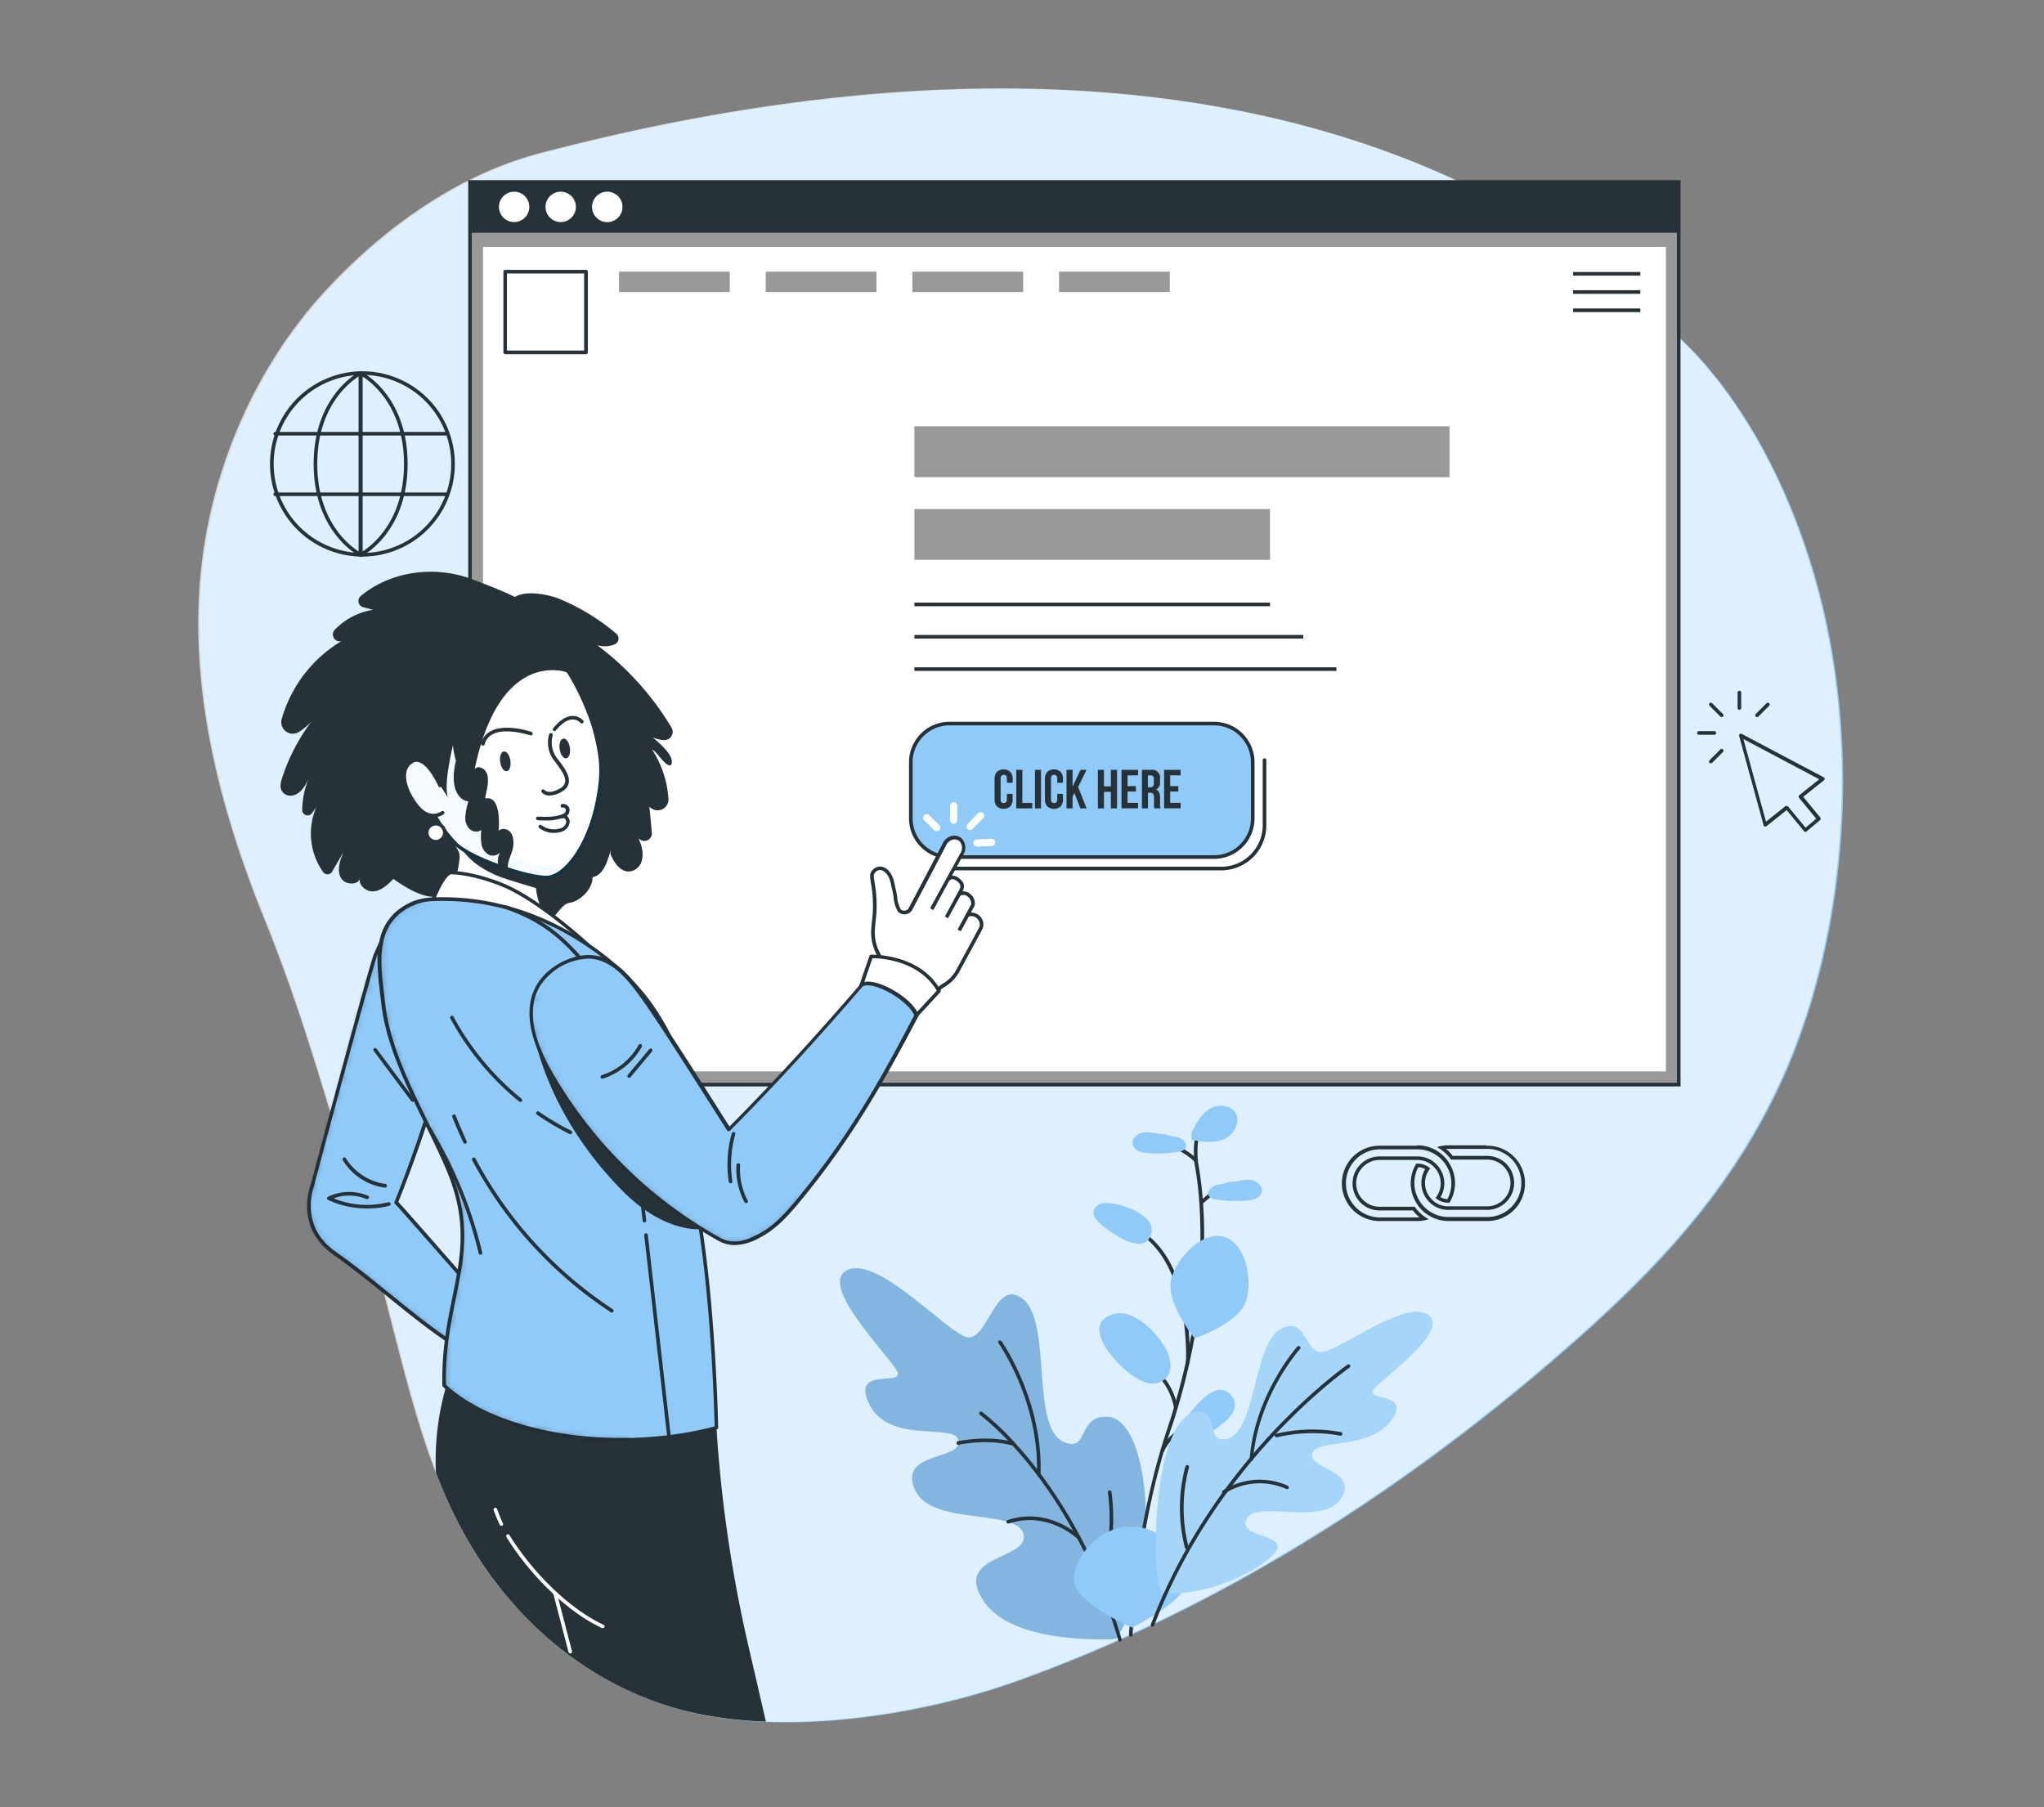 <svg xmlns="http://www.w3.org/2000/svg" width="414" height="366" fill="none"><rect width="100%" height="100%" fill="#808080" stroke="none"/><path fill="#90CAF9" d="M109.773 31.073c-15.73 4.114-30.817 14.084-43.708 28.036s-23.124 34.536-25.232 57.923c-2.145 24.076 4.392 48.063 12.861 68.911s13.132 39.162 20.101 61.165c6.134 19.362 9.516 40.795 17.766 58.348 11.243 23.9 30.517 37.669 50.032 41.724 19.515 4.056 45.179.212 64.343-6.624 39.916-14.245 78.221-37.999 113.46-69.196 15.943-14.128 31.666-30.356 41.914-53.261 11.58-25.883 15.057-59.336 9.26-89.15-4.729-24.412-15.841-46.965-30.437-60.632-6.229-5.826-68.515-79.62-230.36-37.244"/><path fill="#fff" d="M361.032 218.012c-10.248 22.904-25.979 39.132-41.914 53.26-35.224 31.198-73.522 54.951-113.46 69.203-14.904 5.314-33.738 8.821-50.552 8.206a81.6 81.6 0 0 1-13.791-1.596c-19.523-4.063-38.796-17.831-50.032-41.724a113 113 0 0 1-3.03-7.13c-6.164-16.03-9.414-34.404-14.729-51.24-6.968-22.011-11.653-40.325-20.108-61.173s-15.006-44.835-12.861-68.91c2.108-23.366 12.349-43.957 25.24-57.909s27.97-23.914 43.707-28.028C271.34-11.412 333.633 62.388 339.855 68.208c14.596 13.644 25.693 36.226 30.444 60.653 5.79 29.815 2.313 63.267-9.267 89.151" opacity=".7"/><path fill="#90CAF9" d="M226.684 330.923c-.103.168.783 1.054-2.196 1.098-7.379.11-20.401-.732-25.123-7.562-6.741-9.757 9.363-8.454 7.935-13.776s-18.863-1.464-22.048-9.084 9.377-5.819 8.894-9.714c-.483-3.894-13.835.784-17.978-7.32-4.143-8.103 7.32-3.521 5.505-6.888s-16.104-17.524-10.065-20.444c6.039-2.921 19.42 11.836 23.922 13.498s5.921-12.444 11.763-7.547 1.369 26.081 8.264 28.906c5.124 2.109 2.504-5.599 8.901-5.124 8.66.608 10.731 30.554 2.226 43.957"/><path fill="#000" d="M226.684 330.923c-.103.168.783 1.054-2.196 1.098-7.379.11-20.401-.732-25.123-7.562-6.741-9.757 9.363-8.454 7.935-13.776s-18.863-1.464-22.048-9.084 9.377-5.819 8.894-9.714c-.483-3.894-13.835.784-17.978-7.32-4.143-8.103 7.32-3.521 5.505-6.888s-16.104-17.524-10.065-20.444c6.039-2.921 19.42 11.836 23.922 13.498s5.921-12.444 11.763-7.547 1.369 26.081 8.264 28.906c5.124 2.109 2.504-5.599 8.901-5.124 8.66.608 10.731 30.554 2.226 43.957" opacity=".1"/><path fill="#263238" d="M226.857 332.482a.37.37 0 0 1-.359-.286 1 1 0 0 0-.043-.153l-.132-.447a156 156 0 0 0-1.171-3.719 116 116 0 0 0-2.738-7.283 116 116 0 0 0-2.928-6.478 87 87 0 0 0-1.266-2.467 96.3 96.3 0 0 0-8.126-12.847 82 82 0 0 0-5.087-6.119 51.6 51.6 0 0 0-6.529-6.134.34.34 0 0 1-.096-.104.352.352 0 0 1 .015-.401.35.35 0 0 1 .236-.145.35.35 0 0 1 .269.064 49.6 49.6 0 0 1 6.647 6.229 83 83 0 0 1 5.124 6.171 97 97 0 0 1 8.183 12.942 82 82 0 0 1 1.281 2.489c1.062 2.159 2.065 4.355 2.928 6.522.864 2.167 1.867 4.736 2.745 7.32.381 1.127.769 2.35 1.186 3.733l.132.432q.031.108.051.22a.36.36 0 0 1-.047.277.38.38 0 0 1-.231.162z"/><path fill="#263238" d="M205.274 292.8a.4.4 0 0 1-.124 0c-.044 0-4.194-1.464-10.98-.19a.367.367 0 0 1-.368-.567.3.3 0 0 1 .103-.099.3.3 0 0 1 .133-.051c6.969-1.296 11.156.153 11.324.219a.366.366 0 0 1 .227.461.36.36 0 0 1-.315.227M210.379 298.956a.37.37 0 0 1-.359-.373c.534-14.684-7.664-26.352-7.745-26.506a.36.36 0 0 1-.036-.424.36.36 0 0 1 .239-.172q.076-.015.151 0a.36.36 0 0 1 .239.172c.088.117 8.426 12.019 7.884 26.952a.366.366 0 0 1-.373.351M218.548 311.832a.37.37 0 0 1-.264-.109c-.058-.059-5.958-5.791-13.945-3.17a.368.368 0 0 1-.393-.106.4.4 0 0 1-.071-.125.36.36 0 0 1 .019-.28.37.37 0 0 1 .211-.184c8.426-2.775 14.64 3.286 14.699 3.345a.37.37 0 0 1 .074.397.37.37 0 0 1-.33.232M222.763 320.821a.4.4 0 0 1-.153 0 .366.366 0 0 1-.183-.483c.036-.073 3.381-7.547 1.969-18.066a.363.363 0 0 1 .58-.345c.078.059.13.146.144.243 1.464 10.745-1.991 18.395-2.027 18.475a.36.36 0 0 1-.33.176M229.056 331.494h-.037a.38.38 0 0 1-.249-.133.37.37 0 0 1-.08-.27 2 2 0 0 0 0-.205v-.139c0-.395.065-.79.095-1.186s.051-.556.073-.827c.117-1.376.249-2.847.41-4.341a201 201 0 0 1 2.093-14.925c.125-.688.242-1.318.366-1.947.945-4.868 2.057-9.516 3.324-13.791q.243-.824.497-1.647l.198-.63c.198-.622.403-1.251.608-1.866.439-1.325.951-2.892 1.412-4.473a142 142 0 0 0 2.394-9.142v-.059c.432-1.903.783-3.623 1.076-5.27a114.5 114.5 0 0 0 1.911-19.442c0-2.577-.052-5.124-.227-7.599a73 73 0 0 0-.937-7.737c-.037-.183-.066-.358-.096-.527v-.205a.39.39 0 0 1 0-.322.377.377 0 0 1 .491-.154.37.37 0 0 1 .198.315.3.3 0 0 1 0 .073l.043.183.088.52a72 72 0 0 1 .952 7.818c.176 2.481.249 5.058.227 7.657a115 115 0 0 1-1.925 19.566 114 114 0 0 1-1.076 5.3v.036c-.681 3.031-1.464 6.112-2.401 9.172a.06.06 0 0 1 0 .037 80 80 0 0 1-1.464 4.531c-.213.615-.41 1.23-.608 1.852l-.19.629q-.255.811-.498 1.633c-1.259 4.26-2.372 8.879-3.309 13.725-.124.629-.241 1.251-.358 1.881a201 201 0 0 0-2.086 14.925 138 138 0 0 0-.418 4.327c0 .278-.044.556-.073.834s-.059.783-.088 1.179v.358a.37.37 0 0 1-.336.286"/><path fill="#fff" d="M242.266 235.067a14.8 14.8 0 0 0-2.672-1.991 14.3 14.3 0 0 0-3.367-1.376"/><path fill="#263238" d="M242.266 235.433a.36.36 0 0 1-.278-.131 13.8 13.8 0 0 0-5.878-3.28.379.379 0 0 1-.103-.689.38.38 0 0 1 .286-.043 14.7 14.7 0 0 1 3.448 1.42c.989.573 1.91 1.255 2.745 2.035l.044.044a.3.3 0 0 1 .08.117.35.35 0 0 1 .014.279.356.356 0 0 1-.19.205.4.4 0 0 1-.168.043M243.327 243.881a.37.37 0 0 1-.34-.241.36.36 0 0 1 .106-.404l3.192-2.73a.367.367 0 0 1 .516.04.365.365 0 0 1-.041.516l-3.162 2.731a.39.39 0 0 1-.271.088M238.153 285.48a.33.33 0 0 1-.255-.085.34.34 0 0 1-.111-.244 11.6 11.6 0 0 0-.637-2.284 11.9 11.9 0 0 0-1.713-3.111 11.8 11.8 0 0 0-1.837-1.925.367.367 0 0 1-.044-.52.369.369 0 0 1 .519-.044 13 13 0 0 1 1.948 2.042 12.9 12.9 0 0 1 1.815 3.294c.311.802.536 1.633.673 2.482a.39.39 0 0 1-.358.395M235.416 294.206a.5.5 0 0 1-.146 0 .372.372 0 0 1-.191-.483 8.95 8.95 0 0 1 2.104-2.974 8.95 8.95 0 0 1 3.116-1.887.4.4 0 0 1 .142-.02.38.38 0 0 1 .253.123.37.37 0 0 1-.154.593 8.2 8.2 0 0 0-4.787 4.45.374.374 0 0 1-.337.198M240.553 276.33a.4.4 0 0 1-.138-.033.37.37 0 0 1-.186-.207.4.4 0 0 1-.02-.141c0-.19.974-18.819-8.952-25.788a.365.365 0 0 1 .15-.662.37.37 0 0 1 .274.062c10.248 7.21 9.304 25.62 9.253 26.425a.363.363 0 0 1-.24.325.4.4 0 0 1-.141.019"/><path fill="#90CAF9" d="M240.673 319.526c.095 4.626-11.376 10.101-11.376 10.101s-11.712-4.985-11.792-9.611 4.963-10.702 11.36-10.841c6.398-.139 11.676 5.724 11.808 10.351M252.439 263.345c-1.347 4.662-10.461 7.729-10.461 7.729s-6.075-7.459-4.728-12.114c1.346-4.656 6.478-9.685 10.672-8.469 4.195 1.215 5.856 8.198 4.517 12.854M228.228 277.685a12 12 0 0 0 3.806 2.298 4.1 4.1 0 0 0 4.158-.856c1.252-1.355.988-3.529.278-5.234-1.42-3.375-6.829-9.194-11.163-7.701-6.258 2.167.227 9.363 2.921 11.493M240.673 286.549c-.834.981-1.735 2.196-1.325 3.455a2.59 2.59 0 0 0 2.804 1.464 7.7 7.7 0 0 0 3.111-1.405c2.196-1.464 6.793-4.509 4.026-7.569-2.913-3.162-6.866 1.984-8.616 4.055M223.609 243.661a2.23 2.23 0 0 0-2.086 1.596c-.22 1.076.651 2.049 1.5 2.745 2.123 1.735 8.506 6.441 10.087 2.13 1.501-4.07-6.61-6.705-9.501-6.471M236.047 229.694c-1.354.088-2.679-.439-4.026-.388-1.346.052-2.884 1.084-2.62 2.409s1.742 1.676 2.986 1.793c2.125.197 4.267.111 6.369-.256a1.94 1.94 0 0 0 1.31-.608c.571-.79-.263-1.888-1.186-2.196-.922-.307-1.969-.248-2.796-.732zM248.915 239.364c1.354.081 2.672-.461 4.026-.424 1.354.036 2.884 1.068 2.635 2.393-.248 1.325-1.727 1.691-2.972 1.786a24.4 24.4 0 0 1-6.375-.204 1.94 1.94 0 0 1-1.311-.608c-.578-.776.249-1.889 1.172-2.196s1.969-.264 2.789-.776z"/><path fill="#263238" d="M242.265 235.595a.364.364 0 0 1-.358-.337c-.118-1.332-.374-5.724 1.105-6.178a.366.366 0 0 1 .51.381.37.37 0 0 1-.298.314c-.615.19-.805 2.928-.593 5.417a.36.36 0 0 1-.329.395z"/><path fill="#90CAF9" d="M241.293 229.555c.871-1.8 1.808-3.696 3.462-4.823s4.253-1.142 5.388.512c1.266 1.845-.132 4.56-2.196 5.468s-4.392.542-6.588.168v-.988zM235.49 322.483c5.959 1.149 17.129-2.635 22.077-7.32s-7.012-3.36-5.124-7.459c1.889-4.099 15.475 1.522 19.149-4.187s-6.756-6.061-5.804-9.143c.951-3.082 11.382-.607 15.906-6.588s-5.395-3.901-3.47-6.368c1.926-2.467 15.533-11.881 11.083-15.101-4.451-3.221-17.414 6.785-21.294 7.481s-3.309-7.672-8.74-4.561-4.853 20.914-10.841 22.209c-4.458.974-1.325-6.588-6.464-5.439-8.967 2.021-8.893 36.007-6.478 36.476"/><path fill="#fff" d="M235.49 322.483c5.959 1.149 17.129-2.635 22.077-7.32s-7.012-3.36-5.124-7.459c1.889-4.099 15.475 1.522 19.149-4.187s-6.756-6.061-5.804-9.143c.951-3.082 11.382-.607 15.906-6.588s-5.395-3.901-3.47-6.368c1.926-2.467 15.533-11.881 11.083-15.101-4.451-3.221-17.414 6.785-21.294 7.481s-3.309-7.672-8.74-4.561-4.853 20.914-10.841 22.209c-4.458.974-1.325-6.588-6.464-5.439-8.967 2.021-8.893 36.007-6.478 36.476" opacity=".2"/><path fill="#263238" d="M233.441 329.444a.3.3 0 0 1-.124 0 .36.36 0 0 1-.212-.468l.102-.286c.271-.732.549-1.405.827-2.093a107 107 0 0 1 1.794-4.143 119 119 0 0 1 3.411-6.845 120 120 0 0 1 8.901-14.025 126 126 0 0 1 5.029-6.383c10.248-12.173 19.669-18.746 19.764-18.812a.366.366 0 1 1 .41.607c-.088.059-9.45 6.588-19.618 18.674a128 128 0 0 0-4.992 6.346 118.6 118.6 0 0 0-8.85 13.908 108 108 0 0 0-3.389 6.8 93 93 0 0 0-1.779 4.114c-.278.688-.556 1.376-.82 2.079l-.11.278a.365.365 0 0 1-.344.249"/><path fill="#263238" d="M258.555 291.087a.356.356 0 0 1-.366-.344.35.35 0 0 1 .256-.366.13.13 0 0 1 .073 0l.168-.044a31.9 31.9 0 0 1 12.905-.285.377.377 0 0 1 .287.289.36.36 0 0 1-.155.372.37.37 0 0 1-.271.056 31.2 31.2 0 0 0-12.597.286l-.176.036h-.124M253.44 295.919a.365.365 0 0 1-.337-.396c1.039-13.176 9.589-22.692 9.67-22.809a.365.365 0 0 1 .621.233.37.37 0 0 1-.08.258c-.08.095-8.462 9.443-9.516 22.377a.36.36 0 0 1-.112.24.36.36 0 0 1-.246.097M247.872 302.543a.38.38 0 0 1-.292-.153.374.374 0 0 1 .08-.513 13.9 13.9 0 0 1 13.176-.973.374.374 0 0 1 .183.483.364.364 0 0 1-.483.183 13.17 13.17 0 0 0-12.444.9.34.34 0 0 1-.22.073M240.349 313.728a.37.37 0 0 1-.352-.249 32.64 32.64 0 0 1 .095-16.47.38.38 0 0 1 .172-.232.377.377 0 0 1 .56.415 31.8 31.8 0 0 0-.109 16.06.37.37 0 0 1-.019.281.36.36 0 0 1-.216.181zM72.991 112.728a.374.374 0 0 1-.366-.366.367.367 0 0 1 .366-.366 18.03 18.03 0 0 0 16.992-11.047 18.03 18.03 0 0 0-4.004-19.867A18.04 18.04 0 0 0 72.99 75.93a.366.366 0 0 1-.366-.367.373.373 0 0 1 .366-.365 18.768 18.768 0 1 1 0 37.529"/><path fill="#263238" d="M72.99 112.728a.38.38 0 0 1-.329-.205.366.366 0 0 1 .176-.49c.088-.037 8.989-4.509 8.989-18.059s-8.901-18.022-8.99-18.058a.369.369 0 0 1 .316-.666c.095.05 9.406 4.677 9.406 18.724s-9.311 18.688-9.407 18.754a.4.4 0 0 1-.16 0"/><path fill="#263238" d="M72.991 112.728a.374.374 0 0 1-.366-.366V75.579a.373.373 0 0 1 .366-.366.366.366 0 0 1 .366.366v36.798a.367.367 0 0 1-.366.351"/><path fill="#263238" d="M73.09 112.728A18.77 18.77 0 0 1 54.69 93.963 18.77 18.77 0 0 1 73.09 75.198a.366.366 0 0 1 0 .732 18.037 18.037 0 0 0 0 36.066.364.364 0 0 1 .366.366.367.367 0 0 1-.366.366"/><path fill="#263238" d="M73.091 112.728a.4.4 0 0 1-.154-.037c-.095-.044-9.406-4.699-9.406-18.731s9.311-18.674 9.406-18.725a.36.36 0 0 1 .484.176.367.367 0 0 1-.169.49c-.088.037-8.989 4.495-8.989 18.059s8.901 18.036 8.99 18.087a.377.377 0 0 1 .121.682.37.37 0 0 1-.283.05z"/><path fill="#263238" d="M73.089 112.728a.375.375 0 0 1-.366-.366V75.579a.373.373 0 0 1 .366-.366.366.366 0 0 1 .366.366v36.798a.367.367 0 0 1-.366.351"/><path fill="#263238" d="M73.086 75.945h-.095a.366.366 0 0 1-.366-.366.373.373 0 0 1 .366-.366h.095a.366.366 0 0 1 0 .732M90.35 88.213H55.741a.366.366 0 0 1 0-.732H90.35a.366.366 0 0 1 0 .732M90.35 100.474H55.741a.364.364 0 0 1-.366-.366.365.365 0 0 1 .366-.366H90.35a.366.366 0 0 1 0 .732M73.086 112.728h-.095a.374.374 0 0 1-.366-.366.367.367 0 0 1 .366-.366h.095a.37.37 0 0 1 .366.366.367.367 0 0 1-.366.366M365.657 168.485a.36.36 0 0 1-.249-.132l-3.528-4.282-4.092 3.264a.375.375 0 0 1-.344.059.36.36 0 0 1-.235-.249l-4.955-18.088a.37.37 0 0 1 .124-.38.349.349 0 0 1 .403-.037l16.587 8.784a.39.39 0 0 1 .198.293.4.4 0 0 1-.031.178.4.4 0 0 1-.108.144l-4.195 3.345 3.455 4.195c.061.075.09.17.08.266a.37.37 0 0 1-.131.246l-2.716 2.291a.38.38 0 0 1-.263.103m-3.748-5.249a.36.36 0 0 1 .278.132l3.521 4.267 2.159-1.822-3.491-4.238a.4.4 0 0 1-.081-.271.38.38 0 0 1 .139-.249l4.048-3.228-15.372-8.147 4.583 16.733 3.93-3.14a.4.4 0 0 1 .286-.037M348.718 145.236a.38.38 0 0 1-.256-.102l-2.196-2.196a.362.362 0 0 1 .513-.513l2.196 2.196a.376.376 0 0 1 0 .52.4.4 0 0 1-.257.095M347.234 148.816h-3.118a.37.37 0 0 1-.259-.107.37.37 0 0 1 0-.518.37.37 0 0 1 .259-.107h3.118a.365.365 0 1 1 0 .732M355.873 145.244a.372.372 0 0 1-.334-.227.37.37 0 0 1-.021-.209.37.37 0 0 1 .098-.187l2.196-2.196a.4.4 0 0 1 .119-.08.38.38 0 0 1 .282 0 .37.37 0 0 1 .224.337.37.37 0 0 1-.105.256l-2.196 2.196a.38.38 0 0 1-.263.11M346.521 154.598a.363.363 0 0 1-.354-.436.37.37 0 0 1 .098-.186l2.196-2.196a.37.37 0 0 1 .26-.108q.073 0 .14.028a.4.4 0 0 1 .12.08.37.37 0 0 1 0 .513l-2.196 2.196a.38.38 0 0 1-.264.109M352.303 143.758a.36.36 0 0 1-.258-.108.36.36 0 0 1-.107-.258v-3.119a.365.365 0 1 1 .731 0v3.119c0 .097-.038.19-.107.258a.36.36 0 0 1-.259.108M287.062 232.776a7 7 0 0 1 1.918.264q.445.136.871.322a6.9 6.9 0 0 1 2.577 1.976q.254.307.454.651a6.81 6.81 0 0 1 .285 6.881 3.2 3.2 0 0 1-1.398-.41 5.5 5.5 0 0 0 .769-2.796 5.4 5.4 0 0 0-1.281-3.492 4.7 4.7 0 0 0-.586-.607 5.37 5.37 0 0 0-3.257-1.347 3 3 0 0 0-.352 0h-7.642c-1.45 0-2.841.576-3.866 1.602a5.465 5.465 0 0 0 0 7.733 5.47 5.47 0 0 0 3.866 1.601h6.757l.132.168q.55.683 1.222 1.245h-8.111a6.896 6.896 0 0 1 0-13.791zm0-.732h-7.642a7.618 7.618 0 0 0-7.046 4.709 7.6 7.6 0 0 0 0 5.837 7.62 7.62 0 0 0 4.128 4.128 7.6 7.6 0 0 0 2.918.581h7.642a7.4 7.4 0 0 0 2.336-.366 8.2 8.2 0 0 1-2.855-2.526h-7.123a4.73 4.73 0 0 1-3.348-1.387 4.73 4.73 0 0 1 0-6.697 4.73 4.73 0 0 1 3.348-1.388h7.642q.14-.01.279 0a4.57 4.57 0 0 1 2.84 1.164q.28.233.505.52a4.62 4.62 0 0 1 1.12 3.03 4.7 4.7 0 0 1-1.054 2.972 3.96 3.96 0 0 0 2.386.967h.439a7.53 7.53 0 0 0-.08-8.052 5 5 0 0 0-.498-.732 7.59 7.59 0 0 0-5.937-2.841z"/><path fill="#263238" d="M301.023 232.695a6.89 6.89 0 0 1 6.574 4.202 6.9 6.9 0 0 1 0 5.381 6.9 6.9 0 0 1-3.867 3.742 6.9 6.9 0 0 1-2.707.459h-7.649a6.7 6.7 0 0 1-1.925-.271 7 7 0 0 1-3.441-2.284 6 6 0 0 1-.461-.651 6.84 6.84 0 0 1-.278-6.888c.491.032.968.172 1.398.41a5.44 5.44 0 0 0-.776 2.796 5.33 5.33 0 0 0 1.288 3.499q.268.332.586.615a5.44 5.44 0 0 0 3.25 1.332q.175.01.352 0h7.642a5.48 5.48 0 0 0 3.995-1.528 5.457 5.457 0 0 0 1.237-6.075 5.465 5.465 0 0 0-5.232-3.326h-6.757l-.132-.168a8.5 8.5 0 0 0-1.222-1.245h8.111m0-.732h-7.635a7.6 7.6 0 0 0-2.321.359 8.5 8.5 0 0 1 2.504 2.086c.117.147.227.293.329.447h7.13a4.733 4.733 0 0 1 4.922 4.732c0 .638-.129 1.269-.378 1.856a4.74 4.74 0 0 1-4.544 2.877h-7.642a2 2 0 0 1-.278 0 4.64 4.64 0 0 1-2.84-1.157 3.3 3.3 0 0 1-.498-.52 4.6 4.6 0 0 1-1.128-3.038 4.66 4.66 0 0 1 1.055-2.964 3.87 3.87 0 0 0-2.387-.974h-.439a7.56 7.56 0 0 0 .073 8.052q.226.385.505.732a7.66 7.66 0 0 0 2.862 2.196q.466.202.952.344a7.2 7.2 0 0 0 2.123.3h7.642a7.62 7.62 0 0 0 7.26-4.65 7.63 7.63 0 0 0 0-5.947 7.62 7.62 0 0 0-7.26-4.65z"/><path fill="#999" d="M340.017 36.85H95.199v182.823h244.818z"/><path fill="#263238" d="M340.381 220.04H94.832V36.483h245.549zm-244.817-.732h244.085V37.215H95.564z"/><path fill="#fff" d="M337.419 50.01H97.829v166.977h239.59z"/><path fill="#263238" d="M339.946 36.85H95.129v10.284h244.817z"/><path fill="#fff" d="M104.137 44.974a3.074 3.074 0 1 0 0-6.148 3.074 3.074 0 0 0 0 6.148M113.57 44.974a3.075 3.075 0 1 0 0-6.15 3.075 3.075 0 0 0 0 6.15M126.077 41.9a3.08 3.08 0 0 1-1.899 2.853 3.08 3.08 0 0 1-4.028-4.029 3.08 3.08 0 0 1 2.853-1.899 3.076 3.076 0 0 1 3.074 3.075"/><path fill="#90CAF9" d="M245.899 146.547h-53.59a7.83 7.83 0 0 0-7.832 7.832v11.368a7.83 7.83 0 0 0 7.832 7.832h53.59a7.83 7.83 0 0 0 7.832-7.832v-11.368a7.83 7.83 0 0 0-7.832-7.832"/><path fill="#263238" d="M245.901 173.946h-53.589a8.206 8.206 0 0 1-8.199-8.199v-11.368a8.21 8.21 0 0 1 8.199-8.198h53.589a8.205 8.205 0 0 1 8.199 8.198v11.368a8.206 8.206 0 0 1-8.199 8.199m-53.589-27.033a7.467 7.467 0 0 0-7.467 7.466v11.368a7.47 7.47 0 0 0 7.467 7.467h53.589a7.467 7.467 0 0 0 7.467-7.467v-11.368a7.466 7.466 0 0 0-7.467-7.466z"/><path fill="#263238" d="M247.374 176.273h-56.02a.365.365 0 1 1 0-.732h56.02a8.39 8.39 0 0 0 8.382-8.381v-13.213a.365.365 0 1 1 .732 0v13.213a9.12 9.12 0 0 1-9.114 9.113M205.1 161.853a2.06 2.06 0 0 1-.469 1.464 2.076 2.076 0 0 1-2.715 0 2.05 2.05 0 0 1-.469-1.464v-4.055a2.04 2.04 0 0 1 .469-1.464 2.055 2.055 0 0 1 2.715 0c.34.408.508.933.469 1.464v.732h-1.157v-.835q0-.768-.637-.768-.636 0-.636.768v4.216c0 .506.212.732.636.732s.637-.248.637-.732v-1.119h1.157zM207.07 155.916v6.691h2.02v1.112h-3.25v-7.803zM210.851 155.916v7.803h-1.222v-7.803zM215.299 161.853a2.05 2.05 0 0 1-.468 1.464 2.08 2.08 0 0 1-2.716 0 2.06 2.06 0 0 1-.469-1.464v-4.055a2.05 2.05 0 0 1 .469-1.464 2.056 2.056 0 0 1 2.716 0c.34.408.508.933.468 1.464v.732h-1.157v-.835q0-.768-.636-.768-.637 0-.637.768v4.216c0 .506.212.732.637.732.424 0 .636-.248.636-.732v-1.119h1.157zM217.245 161.333v2.394h-1.229v-7.811h1.229v3.397l1.603-3.397h1.23l-1.705 3.477 1.705 4.326h-1.259l-1.193-3.111z"/><path fill="#263238" d="M222.375 163.727v-7.811h1.23v3.346h1.391v-3.346h1.251v7.803h-1.251v-3.338h-1.391v3.346zM230.07 159.21v1.098h-1.691v2.291h2.122v1.113h-3.345v-7.796h3.345v1.113h-2.122v2.196zM233.741 163.368q-.016-.3 0-.6v-1.223a1.23 1.23 0 0 0-.19-.768.73.73 0 0 0-.615-.227h-.424v3.177h-1.223v-7.811h1.845a1.573 1.573 0 0 1 1.822 1.794v.615a1.57 1.57 0 0 1-.805 1.581 1.1 1.1 0 0 1 .622.6c.141.335.206.698.191 1.061v1.208a5 5 0 0 0 0 .542q.022.212.117.402h-1.252a1.7 1.7 0 0 1-.088-.351m-1.251-3.931h.483a.72.72 0 0 0 .549-.19.9.9 0 0 0 .183-.637v-.769a1.02 1.02 0 0 0-.147-.614.59.59 0 0 0-.476-.191h-.592zM238.658 159.21v1.098h-1.647v2.291h2.115v1.113h-3.345v-7.796h3.345v1.113h-2.115v2.196z"/><path fill="#999" d="M293.587 86.34h-108.38v10.306h108.38zM257.236 103.088h-72.029v10.306h72.029z"/><path fill="#263238" d="M257.236 122.047h-72.029v.732h72.029zM263.963 128.598h-78.756v.732h78.756zM270.683 135.149h-85.476v.732h85.476zM332.236 55.09h-13.615v.733h13.615zM332.236 58.78h-13.615v.732h13.615zM332.236 62.476h-13.615v.732h13.615z"/><path fill="#999" d="M147.814 55.025h-22.443v4.121h22.443zM177.529 55.025h-22.443v4.121h22.443zM207.236 55.025h-22.443v4.121h22.443zM236.943 55.025H214.5v4.121h22.443z"/><path fill="#fff" d="M118.676 55.025h-16.367v16.367h16.367z"/><path fill="#263238" d="M118.68 71.736h-16.353a.367.367 0 0 1-.366-.366V55.025a.364.364 0 0 1 .366-.366h16.367a.364.364 0 0 1 .366.366v16.367a.363.363 0 0 1-.38.344m-16.002-.732h15.636V55.391h-15.636z"/><path fill="#fff" d="M196.502 168.133a.73.73 0 0 1-.678-.446.74.74 0 0 1 .151-.798l2.115-2.196a.736.736 0 0 1 1.032 0 .726.726 0 0 1 0 1.039l-2.115 2.16a.73.73 0 0 1-.505.241M193.146 166.845a.73.73 0 0 1-.732-.732l.037-2.928a.733.733 0 0 1 1.464 0l-.037 2.928a.73.73 0 0 1-.732.732M189.742 168.36a.73.73 0 0 1-.505-.205l-2.049-1.998a.736.736 0 0 1 .502-1.262.73.73 0 0 1 .522.208l2.043 2.005a.735.735 0 0 1-.513 1.252M197.861 171.456a.733.733 0 0 1 0-1.464l2.928-.102a.733.733 0 1 1 .051 1.464l-2.928.11z"/><path fill="#263238" d="M125.081 154.005a43.6 43.6 0 0 1-1.969 20.057c-.541 1.574-1.464 3.353-3.103 3.58.087 2.276-2.409 4.897-4.671 5.211-1.163.169-2.13 1.691-2.928 2.555a5.12 5.12 0 0 1-6.222 1.165 5.12 5.12 0 0 1-2.606-5.769 11.7 11.7 0 0 1 3.038-5.395c2.877-3.243 4.736-8.403 6.383-12.444.571.102.923-10.599 1.289-14.962 1.464-.988 7.576-.242 9.069.732 1.493.973 1.486 3.521 1.72 5.27"/><path fill="#fff" d="M91.127 180.438c-.278.732-.878 1.596-2.693 1.896 3.66 5.219 14.083 9.86 21.55 8.916 4.128-.732 4.223-1.838 3.081-2.826-2.254-1.94-4.077-6.054-4.15-9.025l-.066-3.075-16.572-8.637s-.828 8.784-.857 11.199a4.3 4.3 0 0 1-.293 1.552"/><path fill="#263238" d="M107.974 191.74c-7.173 0-16.294-4.107-19.844-9.194l-.337-.476.57-.095c1.67-.278 2.197-1.039 2.424-1.669.173-.456.263-.939.263-1.427 0-2.431.82-10.863.857-11.222l.051-.542 17.246 8.989.073 3.28c.073 2.928 1.911 6.946 4.019 8.784.615.527.856 1.054.732 1.566-.234.849-1.464 1.464-3.968 1.896q-1.04.118-2.086.11m-18.915-9.165c3.968 5.124 14.077 9.172 20.877 8.316 2.847-.513 3.309-1.127 3.374-1.369.066-.242-.226-.593-.49-.82-2.284-1.962-4.202-6.134-4.275-9.296l-.066-2.855-15.891-8.286c-.183 1.947-.776 8.571-.806 10.621.001.578-.105 1.152-.314 1.691a3.3 3.3 0 0 1-2.409 1.998"/><mask id="b" width="26" height="25" x="88" y="167" maskUnits="userSpaceOnUse" style="mask-type:luminance"><mask id="a" width="26" height="25" x="88" y="167" maskUnits="userSpaceOnUse" style="mask-type:luminance"><path fill="#fff" d="M91.127 180.438c-.278.732-.878 1.596-2.693 1.896 3.66 5.219 14.083 9.86 21.55 8.916 4.128-.732 4.223-1.838 3.081-2.826-2.254-1.94-4.077-6.054-4.15-9.025l-.066-3.075-16.572-8.637s-.828 8.784-.857 11.199a4.3 4.3 0 0 1-.293 1.552"/></mask><g mask="url(#a)"><path fill="#fff" d="M107.974 191.74c-7.173 0-16.294-4.107-19.844-9.194l-.337-.476.57-.095c1.67-.278 2.197-1.039 2.424-1.669.173-.456.263-.939.263-1.427 0-2.431.82-10.863.857-11.222l.051-.542 17.246 8.989.073 3.28c.073 2.928 1.911 6.946 4.019 8.784.615.527.856 1.054.732 1.566-.234.849-1.464 1.464-3.968 1.896q-1.04.118-2.086.11m-18.915-9.165c3.968 5.124 14.077 9.172 20.877 8.316 2.847-.513 3.309-1.127 3.374-1.369.066-.242-.226-.593-.49-.82-2.284-1.962-4.202-6.134-4.275-9.296l-.066-2.855-15.891-8.286c-.183 1.947-.776 8.571-.806 10.621.001.578-.105 1.152-.314 1.691a3.3 3.3 0 0 1-2.409 1.998"/></g></mask><g mask="url(#b)"><path fill="#BCDFFB" d="M90.402 178.41c-.14 1.062-.44 2.321-1.465 2.694-.497.183-1.141.154-1.427.6-.285.447.117 1.135.534 1.567a45 45 0 0 0 6.72 6.141 15 15 0 0 0 8.484 2.928 12.19 12.19 0 0 1 4.392-14.896c1.157-.732 2.657-1.676 2.379-3.016-.205-.966-1.244-1.464-2.196-1.815l-7.488-2.892c-2.313-.9-5.007-2.488-7.452-2.884-2.24-.366-1.618 2.431-1.75 4.092a103 103 0 0 1-.731 7.481" opacity=".3"/></g><path fill="#263238" d="M102.873 177.737c1.676.527 6.046 1.837 6.046 1.837l-.073-3.25-16.573-8.637c.798 5.233 5.556 8.447 10.6 10.05"/><path fill="#263238" d="M108.914 179.941a.3.3 0 0 1-.103 0s-4.392-1.311-6.053-1.845c-3.66-1.149-9.89-4.026-10.856-10.336a.37.37 0 0 1 .154-.351.36.36 0 0 1 .38 0l16.573 8.637a.4.4 0 0 1 .141.131.4.4 0 0 1 .056.184l.074 3.25a.36.36 0 0 1-.032.168.36.36 0 0 1-.107.132.37.37 0 0 1-.227.03M92.81 168.36c1.259 5.41 6.88 7.964 10.248 9.019 1.332.424 4.392 1.339 5.563 1.698l-.066-2.533z"/><path fill="#fff" d="M96.916 130.933c-5.007 3.228-9.223 6.588-11.082 17.121-1.86 10.534 2.584 17.693 2.584 17.693a27.5 27.5 0 0 0 3.733 4.933c2.847 3.185 15.225 7.277 18.841 7.035s8.309-6.464 10.087-15.372.052-10.98-2.474-22.414c-2.525-11.434-8.711-12.561-8.711-12.561s-6.104-.856-12.978 3.565"/><mask id="c" width="37" height="51" x="85" y="127" maskUnits="userSpaceOnUse" style="mask-type:luminance"><path fill="#fff" d="M96.916 130.933c-5.007 3.228-9.223 6.588-11.082 17.121-1.86 10.534 2.584 17.693 2.584 17.693a27.5 27.5 0 0 0 3.733 4.933c2.847 3.185 15.225 7.277 18.841 7.035s8.309-6.464 10.087-15.372.052-10.98-2.474-22.414c-2.525-11.434-8.711-12.561-8.711-12.561s-6.104-.856-12.978 3.565"/></mask><g mask="url(#c)"><path fill="#BCDFFB" fill-opacity=".5" d="M85.783 148.069c-1.852 10.497 2.547 17.685 2.547 17.685a27.5 27.5 0 0 0 3.734 4.934c2.847 3.184 15.269 7.269 18.849 7.034 1.281-.087 2.708-.944 4.099-2.415a17.6 17.6 0 0 1-7.562-.359c-5.731-1.566-12.1-7.32-13.805-16.492-1.406-7.408-3.982-16.199-4.934-19.376a29.6 29.6 0 0 0-2.928 8.989" opacity=".3"/></g><path fill="#173240" d="M110.65 178.088c-4.048 0-15.913-3.931-18.805-7.159a28 28 0 0 1-3.777-4.999c-.044-.066-4.45-7.423-2.591-17.934 1.86-10.512 6.2-14.121 11.243-17.371 6.874-4.45 12.972-3.623 13.228-3.586.256.036 6.427 1.288 8.981 12.802.571 2.599 1.106 4.7 1.574 6.544 1.567 6.222 2.291 9.062.901 16.024-1.896 9.516-6.786 15.43-10.417 15.672zm-2.108-50.391a21.33 21.33 0 0 0-11.426 3.543c-5.073 3.272-9.099 6.588-10.922 16.88-1.822 10.292 2.46 17.363 2.496 17.436a27.5 27.5 0 0 0 3.66 4.876c2.819 3.14 15.072 7.151 18.557 6.917 3.286-.212 7.949-6.046 9.75-15.087 1.354-6.793.651-9.581-.893-15.694-.469-1.859-1.003-3.96-1.581-6.588-2.452-11.038-8.323-12.224-8.382-12.231a9 9 0 0 0-1.259-.052"/><path fill="#263238" d="M113.303 121.292a43.6 43.6 0 0 1 11.514 7.035 1.28 1.28 0 0 1 .46 1.143 1.28 1.28 0 0 1-.716 1.002 5.12 5.12 0 0 1-3.608.183 58.7 58.7 0 0 1 15.042 16.675 1.696 1.696 0 0 1-1.544 2.576 7 7 0 0 1-2.27-.578c2.928 2.445 4.539 4.429 3.66 5.688-1.178.219-2.664-2.738-3.755-3.185a20.7 20.7 0 0 1 3.302 9.941 2.2 2.2 0 0 1-1.232 2.121 2.195 2.195 0 0 1-2.428-.342l-.191-.161.491 5.248a1.524 1.524 0 0 1-2.314 1.451 1.53 1.53 0 0 1-.666-.88.8.8 0 0 1-.043-.176c.732 1.625 1.464 3.338 1.017 5.124a2.92 2.92 0 0 1-2.372 2.328c-1.918.256-3.242-1.713-3.996-3.455 0 0 1.017-24.214-10.863-39.755-6.669-8.718-9.846-9.816-9.846-9.816.11-4.875 7.979-3.162 10.358-2.167"/><path fill="#263238" d="M107.051 122.42c-3.236-2.013-7.642-3.66-11.185-5.014-7.496-2.928-16.573-1.867-22.802 3.308a1.31 1.31 0 0 0-.438 1.285 1.3 1.3 0 0 0 .943.977l1.998.527a13.86 13.86 0 0 0-7.766 4.041 1.392 1.392 0 0 0 1.361 2.306 27.02 27.02 0 0 0-12.092 15.73 2.344 2.344 0 0 0 3.528 2.636 13.5 13.5 0 0 0 2.481-2.079 39.2 39.2 0 0 0-5.922 11.36c-.343 1.047-.622 2.284.264 3.119a2.19 2.19 0 0 0 2.335.351c1.406-.564 2.108-1.932 2.738-3.228a17.5 17.5 0 0 0-1.281 6.288 1.09 1.09 0 0 0 1.416 1.068c.222-.069.415-.208.553-.395l.856-1.171a13.54 13.54 0 0 0 1.398 13.074 1.1 1.1 0 0 0 .943.466 1.1 1.1 0 0 0 .902-.54l2.284-3.967c-.68 1.654-1.362 3.572-.55 5.168.733 1.464 3.251 1.625 3.851.344-.16 1.317 1.398 2.598 2.826 2.452 1.603-.154 2.87-1.376 3.99-2.525 8.183 5.856 12.443 4.684 13.395-4.056.256-2.32-1.742-3.067-4.707-8.198 0 0-3.484-6.72-1.64-10.541a11.6 11.6 0 0 1 1.684 2.723l2.51 3.887s-.79-.549-.292-4.926a66 66 0 0 1 2.32-10.446c5.644-18.336 23.739-10.863 23.424-8.637.008 0-2.269-10.995-9.325-15.387M112.217 168.682a4.64 4.64 0 0 1-3.023-1.01.4.4 0 0 1-.08-.119.38.38 0 0 1 0-.282.369.369 0 0 1 .593-.119 4.26 4.26 0 0 0 3.901.586 1.56 1.56 0 0 0 1.091-1.325 1.2 1.2 0 0 0-.395-.688.27.27 0 0 0-.271 0 .37.37 0 0 1-.281-.011.365.365 0 0 1 .025-.677 1.015 1.015 0 0 1 .885.043c.394.303.656.746.732 1.238a.4.4 0 0 1 0 .095 2.27 2.27 0 0 1-1.552 1.998 4.4 4.4 0 0 1-1.625.271"/><path fill="#263238" d="M110.379 166.164c-.506 0-1.011 0-1.464-.044a.366.366 0 1 1 .036-.732c1.823.103 3.88.095 5.314-.644a.83.83 0 0 0 .33-.805.6.6 0 0 0-.622-.366.373.373 0 0 1-.429-.304.374.374 0 0 1 .304-.428 1.32 1.32 0 0 1 1.464.834 1.53 1.53 0 0 1-.688 1.706 9.24 9.24 0 0 1-4.245.783M111.324 161.113a2.05 2.05 0 0 1-1.61-.644.37.37 0 0 1 .066-.512.364.364 0 0 1 .512.058c.044.051.864.966 3.111-.322a1.88 1.88 0 0 0 1.047-1.252c.249-1.259-1.091-2.928-2.262-4.472a5.97 5.97 0 0 1-.974-5.219.383.383 0 0 1 .318-.277.392.392 0 0 1 .28.075.4.4 0 0 1 .144.252.4.4 0 0 1-.01.147 5.26 5.26 0 0 0 .849 4.575c1.267 1.625 2.709 3.477 2.401 5.059a2.6 2.6 0 0 1-1.398 1.749 5.05 5.05 0 0 1-2.474.783M102.049 152.205c.564-.088 1.156.732 1.325 1.837.168 1.105-.154 2.064-.732 2.145s-1.157-.732-1.325-1.838c-.168-1.105.168-2.093.732-2.144M115.425 151.429c.169 1.105-.153 2.064-.732 2.152-.578.088-1.164-.732-1.332-1.837-.168-1.106.154-2.065.732-2.152s1.164.739 1.332 1.837M97.809 151.019h-.095a.366.366 0 0 1-.257-.447 3.77 3.77 0 0 1 1.94-2.489c2.98-1.603 8.052.074 8.235.147a.364.364 0 0 1 .227.468.353.353 0 0 1-.461.227c-.051 0-4.963-1.647-7.65-.197a3.03 3.03 0 0 0-1.573 2.013.367.367 0 0 1-.366.278M112.333 148.091a.4.4 0 0 1-.235-.081.37.37 0 0 1-.051-.519c1.325-1.64 2.657-2.482 3.953-2.496a2.94 2.94 0 0 1 2.123.929.4.4 0 0 1 .07.124.357.357 0 0 1-.114.389.4.4 0 0 1-.124.07.357.357 0 0 1-.389-.114 2.19 2.19 0 0 0-1.603-.666c-1.047 0-2.196.79-3.374 2.196a.36.36 0 0 1-.256.168"/><path fill="#fff" d="M89.603 164.62s-2.401 1.779-4.868-.988-4.29-7.525-1.464-9.377 5.76 4.78 5.76 4.78z"/><mask id="d" width="9" height="13" x="81" y="153" maskUnits="userSpaceOnUse" style="mask-type:luminance"><path fill="#fff" d="M89.603 164.62s-2.401 1.779-4.868-.988-4.29-7.525-1.464-9.377 5.76 4.78 5.76 4.78"/></mask><g mask="url(#d)"><path fill="#BCDFFB" fill-opacity=".5" d="M89.603 164.62s-2.401 1.779-4.868-.988-4.29-7.525-1.464-9.377 5.76 4.78 5.76 4.78" opacity=".3"/></g><path fill="#263238" d="M87.722 165.542a4.32 4.32 0 0 1-3.258-1.669c-1.705-1.911-3.272-4.934-2.928-7.371a3.46 3.46 0 0 1 1.581-2.555 2.2 2.2 0 0 1 1.925-.278c2.372.732 4.29 5.036 4.392 5.219a.369.369 0 1 1-.673.3c0-.044-1.86-4.202-3.909-4.816a1.46 1.46 0 0 0-1.318.19 2.76 2.76 0 0 0-1.251 2.042c-.3 2.196 1.215 5.058 2.76 6.786 2.195 2.474 4.282.995 4.391.929a.376.376 0 0 1 .513.081.365.365 0 0 1-.073.512 3.9 3.9 0 0 1-2.152.63"/><path fill="#fff" d="M122.124 194.331c-12.019-3.726-26.022-7.942-34.323-12.312 0 0 1.742-4.59 3.352-5.314 0 0 3.96-.139 10.358 2.379 8.499 3.352 20.357 14.757 20.613 15.247"/><path fill="#263238" d="M122.126 194.712h-.11l-2.101-.651c-11.456-3.543-24.434-7.555-32.289-11.712a.367.367 0 0 1-.168-.454c.183-.483 1.845-4.751 3.55-5.512a.4.4 0 0 1 .14 0c.16 0 4.099-.11 10.496 2.408 8.528 3.36 20.496 14.757 20.811 15.416a.37.37 0 0 1-.051.403.34.34 0 0 1-.278.102m-33.863-12.868c7.818 4.048 20.584 8 31.864 11.485l.783.241c-2.979-2.928-12.495-11.375-19.537-14.142-5.724-2.255-9.516-2.357-10.116-2.357-1.12.578-2.437 3.396-2.994 4.773"/><path fill="#90CAF9" d="M101.288 267.4c-1.859 2.415-2.847 4.963-4.699 7.378-8.228-3.543-19.574-14.53-28.775-20.92-7.84-5.446-4.531-13.821-4.531-13.835.322-1.464 11.924-44.652 12.766-46.672 2.196-5.22 5.856-12.093 11.331-10.746 16.28 3.967-7.136 60.946-7.136 60.946.951.893 14.442 16.411 21.044 23.849"/><path fill="#263238" d="M96.59 275.144a.3.3 0 0 1-.145 0c-5.249-2.262-11.786-7.547-18.103-12.656-3.623-2.928-7.364-5.959-10.738-8.301-7.694-5.344-5-13.359-4.67-14.252.593-2.24 11.85-44.491 12.78-46.687 2.291-5.38 6.003-12.363 11.756-10.98a6.7 6.7 0 0 1 4.487 3.66c6.588 12.927-9.743 53.721-11.287 57.513 1.069 1.113 5.52 6.193 10.621 12.012 3.719 4.239 7.562 8.623 10.248 11.712a.36.36 0 0 1 0 .462 32 32 0 0 0-2.335 3.66 32 32 0 0 1-2.371 3.718.36.36 0 0 1-.242.139m-10.57-92.342c-4.523 0-7.627 5.995-9.632 10.695-.732 1.771-12.195 44.11-12.744 46.599-.33.908-2.862 8.433 4.392 13.462 3.396 2.357 7.151 5.394 10.775 8.33 6.178 4.992 12.56 10.16 17.677 12.444a34 34 0 0 0 2.138-3.411 36 36 0 0 1 2.196-3.507c-2.701-3.038-6.449-7.32-10.08-11.456-5.255-5.973-10.196-11.624-10.746-12.136a.37.37 0 0 1-.095-.41c.183-.439 18.015-44.147 11.405-57.096A6 6 0 0 0 87.302 183a5.3 5.3 0 0 0-1.281-.198"/><mask id="f" width="40" height="93" x="62" y="182" maskUnits="userSpaceOnUse" style="mask-type:luminance"><mask id="e" width="40" height="93" x="62" y="182" maskUnits="userSpaceOnUse" style="mask-type:luminance"><path fill="#fff" d="M101.288 267.4c-1.859 2.415-2.847 4.963-4.699 7.378-8.228-3.543-19.574-14.53-28.775-20.92-7.84-5.446-4.531-13.821-4.531-13.835.322-1.464 11.924-44.652 12.766-46.672 2.196-5.22 5.856-12.093 11.331-10.746 16.28 3.967-7.136 60.946-7.136 60.946.951.893 14.442 16.411 21.044 23.849"/></mask><g mask="url(#e)"><path fill="#fff" d="M96.59 275.144a.3.3 0 0 1-.145 0c-5.249-2.262-11.786-7.547-18.103-12.656-3.623-2.928-7.364-5.959-10.738-8.301-7.694-5.344-5-13.359-4.67-14.252.593-2.24 11.85-44.491 12.78-46.687 2.291-5.38 6.003-12.363 11.756-10.98a6.7 6.7 0 0 1 4.487 3.66c6.588 12.927-9.743 53.721-11.287 57.513 1.069 1.113 5.52 6.193 10.621 12.012 3.719 4.239 7.562 8.623 10.248 11.712a.36.36 0 0 1 0 .462 32 32 0 0 0-2.335 3.66 32 32 0 0 1-2.371 3.718.36.36 0 0 1-.242.139m-10.57-92.342c-4.523 0-7.627 5.995-9.632 10.695-.732 1.771-12.195 44.11-12.744 46.599-.33.908-2.862 8.433 4.392 13.462 3.396 2.357 7.151 5.394 10.775 8.33 6.178 4.992 12.56 10.16 17.677 12.444a34 34 0 0 0 2.138-3.411 36 36 0 0 1 2.196-3.507c-2.701-3.038-6.449-7.32-10.08-11.456-5.255-5.973-10.196-11.624-10.746-12.136a.37.37 0 0 1-.095-.41c.183-.439 18.015-44.147 11.405-57.096A6 6 0 0 0 87.302 183a5.3 5.3 0 0 0-1.281-.198"/></g></mask><g mask="url(#f)"><path fill="#000" d="M76.703 192.414a102 102 0 0 0 3.66 26.454l-3.125-3.777c.973 5.527 1.954 11.126 1.464 16.712-.161 1.683-.505 3.455-1.618 4.721s-3.236 1.801-4.531.732c1.383-.242 2.196 1.713 2.115 3.118a2.45 2.45 0 0 1-1.958 2.145c-.34.068-.69.063-1.028-.015-.447.886.783 1.728 1.771 1.699.989-.03 2.057-.41 2.928.109a3.23 3.23 0 0 1 1.054 2.05 58.74 58.74 0 0 0 13.257 24.478c-9.494-6.588-19.405-13.557-27.897-21.469-3.081-2.885-6.346-6.625-5.504-10.761 3.382-16.463 12.166-31.037 19.412-46.196" opacity=".3"/></g><path fill="#263238" d="M155.13 348.681a81.6 81.6 0 0 1-13.791-1.596c-19.523-4.063-38.796-17.832-50.032-41.724a113 113 0 0 1-3.03-7.13 2.5 2.5 0 0 0 0-.417 54.2 54.2 0 0 1 2.7-19.032l53.634-2.086a272 272 0 0 0 6.91 56.364z"/><path fill="#90CAF9" d="M127.55 198.474c7.474 7.32 13.33 20.291 12.379 30.744-1.296 14.165-.14 5.688 1.998 19.764 2.796 18.418 3.191 40.26 3.191 40.26-19.764 5.249-43.993 1.896-55.156-8.564-.395-18.571 7.986-26.842.732-43.92-4.392-10.248-11.624-21.792-13-32.874-1.01-8.147-1.933-14.464 2.628-18.732a11.5 11.5 0 0 1 7.43-2.928c24.595-1.054 39.798 16.25 39.798 16.25"/><path fill="#263238" d="M125.937 291.966c-14.64 0-28.672-4.004-36.226-11.09a.35.35 0 0 1-.117-.256c-.154-7.174 1.017-12.927 2.057-18.008 1.676-8.249 3.133-15.372-1.296-25.795-1.252-2.928-2.723-5.959-4.275-9.143-3.821-7.81-7.766-15.884-8.784-23.834l-.08-.644c-.981-7.884-1.75-14.113 2.825-18.395a11.83 11.83 0 0 1 7.664-3.045c24.222-.945 39.609 15.935 40.077 16.462 8.008 7.855 13.374 21.184 12.481 31.001-.776 8.454-.674 8.784 0 10.672.461 1.34 1.156 3.367 2.005 8.996 2.767 18.227 3.192 40.07 3.199 40.26a.37.37 0 0 1-.271.359 75.8 75.8 0 0 1-19.259 2.46m-35.611-11.515c10.738 9.941 34.543 13.63 54.417 8.448-.059-2.636-.593-22.861-3.185-39.902-.841-5.563-1.522-7.554-1.969-8.864-.732-2.05-.812-2.372 0-10.98.879-9.626-4.392-22.692-12.268-30.422-.154-.176-15.372-17.166-39.528-16.229a11.1 11.1 0 0 0-7.188 2.848c-4.312 4.026-3.558 10.094-2.599 17.773l.08.644c.938 7.781 4.861 15.833 8.653 23.585 1.559 3.192 3.03 6.207 4.29 9.179 4.516 10.629 3.044 17.861 1.339 26.228-1.069 5.248-2.174 10.672-2.042 17.692"/><mask id="h" width="70" height="110" x="76" y="182" maskUnits="userSpaceOnUse" style="mask-type:luminance"><mask id="g" width="70" height="110" x="76" y="182" maskUnits="userSpaceOnUse" style="mask-type:luminance"><path fill="#fff" d="M127.55 198.474c7.474 7.32 13.33 20.291 12.379 30.744-1.296 14.165-.14 5.688 1.998 19.764 2.796 18.418 3.191 40.26 3.191 40.26-19.764 5.249-43.993 1.896-55.156-8.564-.395-18.571 7.986-26.842.732-43.92-4.392-10.248-11.624-21.792-13-32.874-1.01-8.147-1.933-14.464 2.628-18.732a11.5 11.5 0 0 1 7.43-2.928c24.595-1.054 39.798 16.25 39.798 16.25"/></mask><g mask="url(#g)"><path fill="#fff" d="M125.941 291.966c-14.64 0-28.672-4.004-36.226-11.09a.35.35 0 0 1-.117-.256c-.154-7.174 1.017-12.927 2.057-18.008 1.676-8.249 3.132-15.372-1.296-25.795-1.252-2.928-2.723-5.959-4.275-9.143-3.821-7.81-7.767-15.884-8.784-23.834l-.08-.644c-.981-7.884-1.75-14.113 2.825-18.395a11.83 11.83 0 0 1 7.664-3.045c24.222-.945 39.609 15.935 40.077 16.462 8.008 7.855 13.374 21.184 12.481 31.001-.776 8.454-.674 8.784 0 10.672.461 1.34 1.156 3.367 2.005 8.996 2.767 18.227 3.192 40.07 3.199 40.26a.37.37 0 0 1-.271.359 75.8 75.8 0 0 1-19.259 2.46M90.33 280.451c10.738 9.941 34.543 13.63 54.416 8.448-.058-2.636-.592-22.861-3.184-39.902-.842-5.563-1.522-7.554-1.969-8.864-.732-2.05-.812-2.372 0-10.98.879-9.626-4.392-22.692-12.268-30.422-.154-.176-15.372-17.166-39.528-16.229a11.1 11.1 0 0 0-7.188 2.848c-4.312 4.026-3.558 10.094-2.599 17.773l.08.644c.938 7.781 4.861 15.833 8.653 23.585 1.559 3.192 3.03 6.207 4.29 9.179 4.516 10.629 3.044 17.861 1.339 26.228-1.069 5.248-2.174 10.672-2.042 17.692"/></g></mask><g mask="url(#h)"><path fill="#000" d="M104.139 203.181a118 118 0 0 1 8.147 21.462l-14.64-8.513a66.7 66.7 0 0 0 18.476 19.113 4.67 4.67 0 0 0-2.847 3.059 9.1 9.1 0 0 0 .161 3.77 49.97 49.97 0 0 0 10.98 22.758 33.7 33.7 0 0 1-11.215-8.052c-5.065-5.395-10.123-10.804-14.486-16.785-.578-.79-2.123-1.756-3.082-1.544a45.98 45.98 0 0 0 24.457 32.003c-2.277 1.259-5.615 1.969-7.891.695-2.277-1.273-4.041-3.257-5.761-5.204l-8.067-9.143c1.823 11.88 9.655 23.351 20.723 28.036a20.7 20.7 0 0 1 8.543 6.675c-13.308 2.233-27.084-2.576-37.677-10.899-.46-9.516 3.368-18.337 3.66-30.744.19-7.276-5.76-20.313-10.08-28.241-3.762-6.895-5.9-15.211-6.712-23.021-.22-2.145-.87-7.225 3.455-13.535 1.26-1.778 10.87-8.366 23.856 18.11" opacity=".3"/></g><path fill="#fff" d="m191.628 199.236-.249.161a10.04 10.04 0 0 0-3.602 3.784l-10.533-5.68c.307-1.311 1.508-2.716.827-3.997a9.4 9.4 0 0 1-1.252-4.831 35 35 0 0 1 .242-2.745 25.5 25.5 0 0 0-.33-7.32 4.9 4.9 0 0 1-.117-1.464 1.77 1.77 0 0 1 1.354-1.193c1.04-.213 1.933.783 2.365 1.632.327.868.572 1.765.732 2.679.373 1.362.293 3.06 1.091 4.18a1.463 1.463 0 0 0 1.723.259c.184-.098.345-.233.473-.398 1.295-2.409 6.997-13.293 6.997-13.293a2.41 2.41 0 0 1 1.347-1.23c1.918-.644 3.141 1.405 2.196 3.169l-6.192 11.178 3.264-5.988s.732-1.003 2.079 0c.732.601 1.106 1.223.571 2.196l-2.928 5.41 2.526-4.612a1.62 1.62 0 0 1 2.02.125 2.11 2.11 0 0 1 .812 1.961l-2.789 5.183 1.647-3.067a1.77 1.77 0 0 1 1.911.124 2 2 0 0 1 .886 2.299c-.052.168-3.28 6.119-4.685 8.711a7.4 7.4 0 0 1-2.386 2.767"/><path fill="#263238" d="m187.916 203.672-11.097-5.981.066-.271a7.3 7.3 0 0 1 .497-1.339c.381-.871.732-1.691.359-2.401a9.7 9.7 0 0 1-1.296-5.022 38 38 0 0 1 .249-2.774c.239-2.414.128-4.85-.329-7.232v-.124a4.3 4.3 0 0 1-.088-1.523 2.14 2.14 0 0 1 1.632-1.464c1.23-.256 2.262.82 2.767 1.823.264.606.451 1.243.557 1.896.066.3.124.585.197.856q.189.75.286 1.515c.05.893.3 1.764.732 2.548a.97.97 0 0 0 .783.248.947.947 0 0 0 .732-.351c1.281-2.372 6.939-13.176 6.998-13.293a2.73 2.73 0 0 1 1.552-1.398 2.19 2.19 0 0 1 2.43.6 2.77 2.77 0 0 1 .198 3.089l-2.328 4.268a2.2 2.2 0 0 1 1.464.541c.681.542 1.376 1.333.681 2.65a2.04 2.04 0 0 1 1.53.498 2.454 2.454 0 0 1 .937 2.313l-.037.103-.732 1.368c.478.007.947.135 1.361.374.456.272.807.688.999 1.183.193.494.215 1.039.063 1.547 0 .073-.066.22-4.714 8.784a7.9 7.9 0 0 1-2.548 2.855l-.263.168a9.7 9.7 0 0 0-3.462 3.66zm-10.248-6.354 9.962 5.373a10.4 10.4 0 0 1 3.551-3.609l.241-.146a7.24 7.24 0 0 0 2.306-2.592c2.825-5.197 4.568-8.44 4.67-8.666a1.68 1.68 0 0 0-.732-1.845 1.59 1.59 0 0 0-1.464-.183l-1.603 2.972-.644-.344 2.752-5.124a1.77 1.77 0 0 0-.695-1.559 1.26 1.26 0 0 0-1.508-.161l-2.489 4.538-.637-.344 2.928-5.417c.388-.732.271-1.164-.476-1.749-.907-.732-1.412-.264-1.544-.117l-3.25 5.958-.644-.344 3.257-5.973 2.906-5.234a2.04 2.04 0 0 0-.11-2.262 1.465 1.465 0 0 0-1.639-.38 2 2 0 0 0-1.135 1.039c-.066.117-5.724 10.929-7.005 13.3a1.84 1.84 0 0 1-1.353.731 1.85 1.85 0 0 1-1.436-.548 6.6 6.6 0 0 1-.879-2.862 13 13 0 0 0-.263-1.464 10 10 0 0 1-.205-.893 7.7 7.7 0 0 0-.505-1.72c-.308-.615-1.076-1.625-1.962-1.464a1.4 1.4 0 0 0-1.069.922c-.025.411.009.823.103 1.223v.124c.472 2.452.583 4.96.329 7.445a36 36 0 0 0-.241 2.723 8.93 8.93 0 0 0 1.208 4.641c.549 1.024.08 2.093-.337 3.037a10 10 0 0 0-.388.974"/><path fill="#fff" d="m174.41 199.653 2.035-5.937s9.575-.395 13.74 6.984l-6.098 6.588s.147-5.3-9.677-7.635"/><path fill="#263238" d="M184.09 207.654a.5.5 0 0 1-.14 0 .365.365 0 0 1-.226-.352c0-.051 0-5.043-9.399-7.268a.348.348 0 0 1-.264-.491l2.035-5.936a.38.38 0 0 1 .337-.249c.095 0 9.853-.315 14.069 7.166a.368.368 0 0 1-.051.432l-6.098 6.588a.33.33 0 0 1-.263.11m-9.202-8.257c7.43 1.866 9.092 5.446 9.465 7.071l5.38-5.819c-3.66-6.222-11.536-6.588-13.029-6.588zM108.125 209.228s2.372 16.228 17.956 31.951c8.557 8.638 15.848 7.76 15.848 7.76s-20.884-12.869-33.804-39.711"/><path fill="#90CAF9" d="M185.635 205.619c-7.371 14.222-13.959 25.62-24.222 37.888-2.159 2.577-4.494 5.124-7.459 6.69s-5.417 2.35-8.359.732a88.7 88.7 0 0 1-34.295-34.081c-2.994-5.337-5.387-12.1-2.196-17.334 2.482-4.114 8.587-6.94 13.052-5.175 3.455 1.361 5.856 4.494 8.052 7.495 4.194 5.79 15.709 24.156 17.495 26.901 9.15-9.172 18.3-19.251 26.762-29.075 1.603-1.932 9.779 2.306 11.17 5.959"/><path fill="#263238" d="M148.829 252.181a6.9 6.9 0 0 1-3.418-.937 89.7 89.7 0 0 1-34.404-34.228c-4.121-7.357-4.868-13.308-2.196-17.7 2.452-4.062 8.747-7.203 13.498-5.322 3.448 1.355 5.856 4.392 8.198 7.621 3.119 4.304 10.248 15.496 14.479 22.187 1.245 1.954 2.196 3.498 2.775 4.348 8.323-8.353 17.209-18.022 26.425-28.731.476-.564 1.339-.732 2.555-.527 3.264.571 8.191 3.725 9.289 6.588a.38.38 0 0 1 0 .3c-7.577 14.464-14.238 25.854-24.339 37.976-2.482 2.972-4.722 5.27-7.569 6.778a11.5 11.5 0 0 1-5.293 1.647m-29.668-58.025a12.25 12.25 0 0 0-9.779 5.541c-2.503 4.143-1.757 9.853 2.196 16.96a89.05 89.05 0 0 0 34.155 33.95c2.708 1.464 4.992.864 8.008-.732 2.745-1.464 4.919-3.66 7.32-6.588 10.021-12.012 16.668-23.328 24.105-37.676-1.098-2.51-5.739-5.475-8.667-5.98-.922-.161-1.588-.059-1.881.278-9.341 10.863-18.351 20.65-26.777 29.09a.358.358 0 0 1-.293.11.376.376 0 0 1-.27-.162c-.462-.732-1.567-2.437-3.024-4.736-4.245-6.683-11.353-17.868-14.457-22.15-2.291-3.155-4.611-6.09-7.869-7.371a7.6 7.6 0 0 0-2.767-.534"/><mask id="j" width="79" height="59" x="107" y="193" maskUnits="userSpaceOnUse" style="mask-type:luminance"><mask id="i" width="79" height="59" x="107" y="193" maskUnits="userSpaceOnUse" style="mask-type:luminance"><path fill="#fff" d="M185.635 205.619c-7.371 14.222-13.959 25.62-24.222 37.888-2.159 2.577-4.494 5.124-7.459 6.69s-5.417 2.35-8.359.732a88.7 88.7 0 0 1-34.295-34.081c-2.994-5.337-5.387-12.1-2.196-17.334 2.482-4.114 8.587-6.94 13.052-5.175 3.455 1.361 5.856 4.494 8.052 7.495 4.194 5.79 15.709 24.156 17.495 26.901 9.15-9.172 18.3-19.251 26.762-29.075 1.603-1.932 9.779 2.306 11.17 5.959"/></mask><g mask="url(#i)"><path fill="#fff" d="M148.829 252.181a6.9 6.9 0 0 1-3.418-.937 89.7 89.7 0 0 1-34.404-34.228c-4.121-7.357-4.868-13.308-2.196-17.7 2.452-4.062 8.747-7.203 13.498-5.322 3.448 1.355 5.856 4.392 8.198 7.621 3.119 4.304 10.248 15.496 14.479 22.187 1.245 1.954 2.196 3.498 2.775 4.348 8.323-8.353 17.209-18.022 26.425-28.731.476-.564 1.339-.732 2.555-.527 3.264.571 8.191 3.725 9.289 6.588a.38.38 0 0 1 0 .3c-7.577 14.464-14.238 25.854-24.339 37.976-2.482 2.972-4.722 5.27-7.569 6.778a11.5 11.5 0 0 1-5.293 1.647m-29.668-58.025a12.25 12.25 0 0 0-9.779 5.541c-2.503 4.143-1.757 9.853 2.196 16.96a89.05 89.05 0 0 0 34.155 33.95c2.708 1.464 4.992.864 8.008-.732 2.745-1.464 4.919-3.66 7.32-6.588 10.021-12.012 16.668-23.328 24.105-37.676-1.098-2.51-5.739-5.475-8.667-5.98-.922-.161-1.588-.059-1.881.278-9.341 10.863-18.351 20.65-26.777 29.09a.358.358 0 0 1-.293.11.376.376 0 0 1-.27-.162c-.462-.732-1.567-2.437-3.024-4.736-4.245-6.683-11.353-17.868-14.457-22.15-2.291-3.155-4.611-6.09-7.869-7.371a7.6 7.6 0 0 0-2.767-.534"/></g></mask><g mask="url(#j)"><path fill="#000" d="M155.905 248.968a13.57 13.57 0 0 0 5.79-7.137c-2.094 1.376-4.348 2.774-6.852 2.825-2.503.051-5.511-2.276-5.365-4.78.424.154.366.879-.051 1.069a.996.996 0 0 1-1.172-.439 2.9 2.9 0 0 1-.358-1.296c-.227-1.94-.732-4.092-.966-6.032-.996 2.738-.989 2.006-1.984 4.751a4.2 4.2 0 0 1-1.032 1.808c-.527.461-1.428-.212-1.991-.629-2.46-1.823-8.887-10.395-16.441-19.435-6.749-8.052-14.494-22.48-17.905-16.492 0 0-.08 6.046 4.392 14.779 7.203 14.091 23.541 29.814 37.53 33.936 2.496.739 3.396-1.281 6.405-2.928" opacity=".3"/></g><path fill="#263238" d="M92.81 143.816a15.58 15.58 0 0 0-.469 10.248c-1.369 5.79.732 8.052 2.54 8.257a12.5 12.5 0 0 0-.622 3.023 3.16 3.16 0 0 0 .79 2.489 1.934 1.934 0 0 0 2.453.278 10 10 0 0 0 0 2.767 3.05 3.05 0 0 0 1.369 2.152 1.88 1.88 0 0 0 2.379-.388c-1.706 3.799 2.32 5.432 2.664 5.066-.395.036-.732-.388-.856-.82-.783-2.657.988-3.748.937-6.317-.073-3.492-3.199-2.818-3.053-2.064.117-.403.732-7.408-2.554-6.801-.564.103 2.013-5.482-1.223-6.288-.564-.146-1.296.322-1.127.886 5.036-25.32 18.783-20.137 18.783-20.137-4.216-4.524-17.62-4.751-22.011 7.649"/><path fill="#fff" d="M88.253 170.556a1.867 1.867 0 1 0 0-3.734 1.867 1.867 0 0 0 0 3.734"/><path fill="#263238" d="M88.259 170.915a2.198 2.198 0 0 1-2.154-2.625 2.194 2.194 0 0 1 2.994-1.6 2.196 2.196 0 0 1-.84 4.225m0-3.726a1.463 1.463 0 1 0 0 2.927 1.463 1.463 0 0 0 0-2.927M117.165 194.053a.34.34 0 0 1-.148-.03.35.35 0 0 1-.123-.087c-4.487-5.029-8.44-7.7-14.589-9.86a.365.365 0 0 1 .242-.688c6.28 2.196 10.321 4.927 14.896 10.058a.375.375 0 0 1 0 .52.4.4 0 0 1-.278.087"/><path fill="#90CAF9" d="M148.567 229.643a22.85 22.85 0 0 0-.6 9.648z"/><path fill="#263238" d="M147.969 239.657a.37.37 0 0 1-.236-.088.37.37 0 0 1-.123-.22 23.4 23.4 0 0 1 .608-9.808.3.3 0 0 1 .062-.128.34.34 0 0 1 .243-.136.3.3 0 0 1 .141.015.365.365 0 0 1 .256.446 22.6 22.6 0 0 0-.585 9.516.37.37 0 0 1-.308.417zM151.113 243.668a.36.36 0 0 1-.322-.198 14 14 0 0 1-1.618-7.546.37.37 0 0 1 .391-.341.368.368 0 0 1 .341.392 13.33 13.33 0 0 0 1.537 7.151.37.37 0 0 1 .027.279.37.37 0 0 1-.173.219.4.4 0 0 1-.183.044M97.312 254.121a.363.363 0 0 1-.359-.278 87.1 87.1 0 0 0-10.306-25.042.365.365 0 0 1 .018-.408.366.366 0 0 1 .611.028 88.1 88.1 0 0 1 10.395 25.246.38.38 0 0 1-.271.447zM115.504 229.701a.3.3 0 0 1-.161-.036 54 54 0 0 1-6.588-3.909.34.34 0 0 1-.101-.103.36.36 0 0 1-.052-.277.4.4 0 0 1 .057-.132.36.36 0 0 1 .506-.096 54 54 0 0 0 6.536 3.865.367.367 0 0 1 .055.609.37.37 0 0 1-.223.079zM105.398 223.18a.42.42 0 0 1-.235-.081 56.3 56.3 0 0 1-13.952-16.836.37.37 0 0 1 .042-.408.38.38 0 0 1 .248-.131.352.352 0 0 1 .354.195 55.5 55.5 0 0 0 13.77 16.609.366.366 0 0 1-.227.652M135.515 291.38a.376.376 0 0 1-.366-.322l-4.663-40.882a.365.365 0 0 1 .725-.081l4.663 40.875a.37.37 0 0 1-.075.272.37.37 0 0 1-.247.138zM130.516 247.577a.351.351 0 0 1-.359-.322l-.622-5.453a.4.4 0 0 1 .008-.144.4.4 0 0 1 .065-.128.354.354 0 0 1 .249-.131.36.36 0 0 1 .27.076.36.36 0 0 1 .133.246l.622 5.454a.367.367 0 0 1-.322.402zM74.317 244.744c-2.716.013-5.4-.574-7.862-1.72a.363.363 0 0 1-.158-.527.36.36 0 0 1 .158-.132 9.94 9.94 0 0 1 8.052-.198.36.36 0 0 1 .198.476.372.372 0 0 1-.483.198 9.2 9.2 0 0 0-6.662-.139 17.73 17.73 0 0 0 11.09.783.378.378 0 0 1 .19.732c-1.48.366-3 .543-4.523.527M78.007 240.535h-.044a11.84 11.84 0 0 1-8.535-5.563.368.368 0 0 1 .63-.381 11.2 11.2 0 0 0 7.993 5.19.373.373 0 0 1 .322.41.374.374 0 0 1-.366.344M83.576 223.15a.37.37 0 0 1-.293-.146l-7.584-10.153a.373.373 0 0 1 .073-.513.367.367 0 0 1 .513.081l7.583 10.145a.375.375 0 0 1-.073.513.36.36 0 0 1-.22.073"/><path fill="#fff" d="M122.09 329.737a.4.4 0 0 1-.154 0c-6.719-3.104-14.31-10.322-19.339-18.395a.36.36 0 0 1-.076-.29.37.37 0 0 1 .309-.303.38.38 0 0 1 .288.083q.06.051.094.122c4.963 7.964 12.444 15.071 19.032 18.117a.36.36 0 0 1 .19.208.37.37 0 0 1-.015.282.364.364 0 0 1-.329.176M101.533 309.014a.36.36 0 0 1-.329-.22 41 41 0 0 1-1.215-2.928.36.36 0 0 1 .219-.469.375.375 0 0 1 .469.22c.351.974.732 1.955 1.193 2.928a.364.364 0 0 1-.183.483.4.4 0 0 1-.154-.014"/><path fill="#fff" d="M115.5 334.861a.37.37 0 0 1-.351-.278l-3.075-11.771a.373.373 0 0 1 .264-.454.383.383 0 0 1 .446.264l3.068 11.807a.37.37 0 0 1-.264.446z"/><path fill="#263238" d="M123.92 265.833a.35.35 0 0 1-.205-.059 84.06 84.06 0 0 1-28.073-30.802.373.373 0 0 1 .292-.54.363.363 0 0 1 .36.196 83.3 83.3 0 0 0 27.816 30.524.376.376 0 0 1 .11.513.4.4 0 0 1-.13.12.4.4 0 0 1-.17.048M94.199 231.649a.363.363 0 0 1-.33-.212 80 80 0 0 1-2.254-5.219.37.37 0 0 1 .007-.283.36.36 0 0 1 .205-.193.374.374 0 0 1 .476.205c.673 1.742 1.464 3.484 2.196 5.175a.366.366 0 0 1-.176.49.4.4 0 0 1-.124.037"/><path fill="#90CAF9" d="m127.438 217.916 4.34-5.189z"/><path fill="#263238" d="M127.444 218.283a.376.376 0 0 1-.365-.335.36.36 0 0 1 .087-.266l4.333-5.19a.376.376 0 0 1 .52-.044.36.36 0 0 1 .114.389.4.4 0 0 1-.07.124l-4.334 5.175a.368.368 0 0 1-.285.147"/><path fill="#90CAF9" d="M122.02 218.136a13.64 13.64 0 0 0 7.656-6.281z"/><path fill="#263238" d="M122.018 218.473a.37.37 0 0 1-.352-.256.365.365 0 0 1 .235-.461 13.24 13.24 0 0 0 7.451-6.105.37.37 0 0 1 .219-.177.37.37 0 0 1 .279.03.366.366 0 0 1 .147.498 14 14 0 0 1-7.869 6.449z"/></svg>